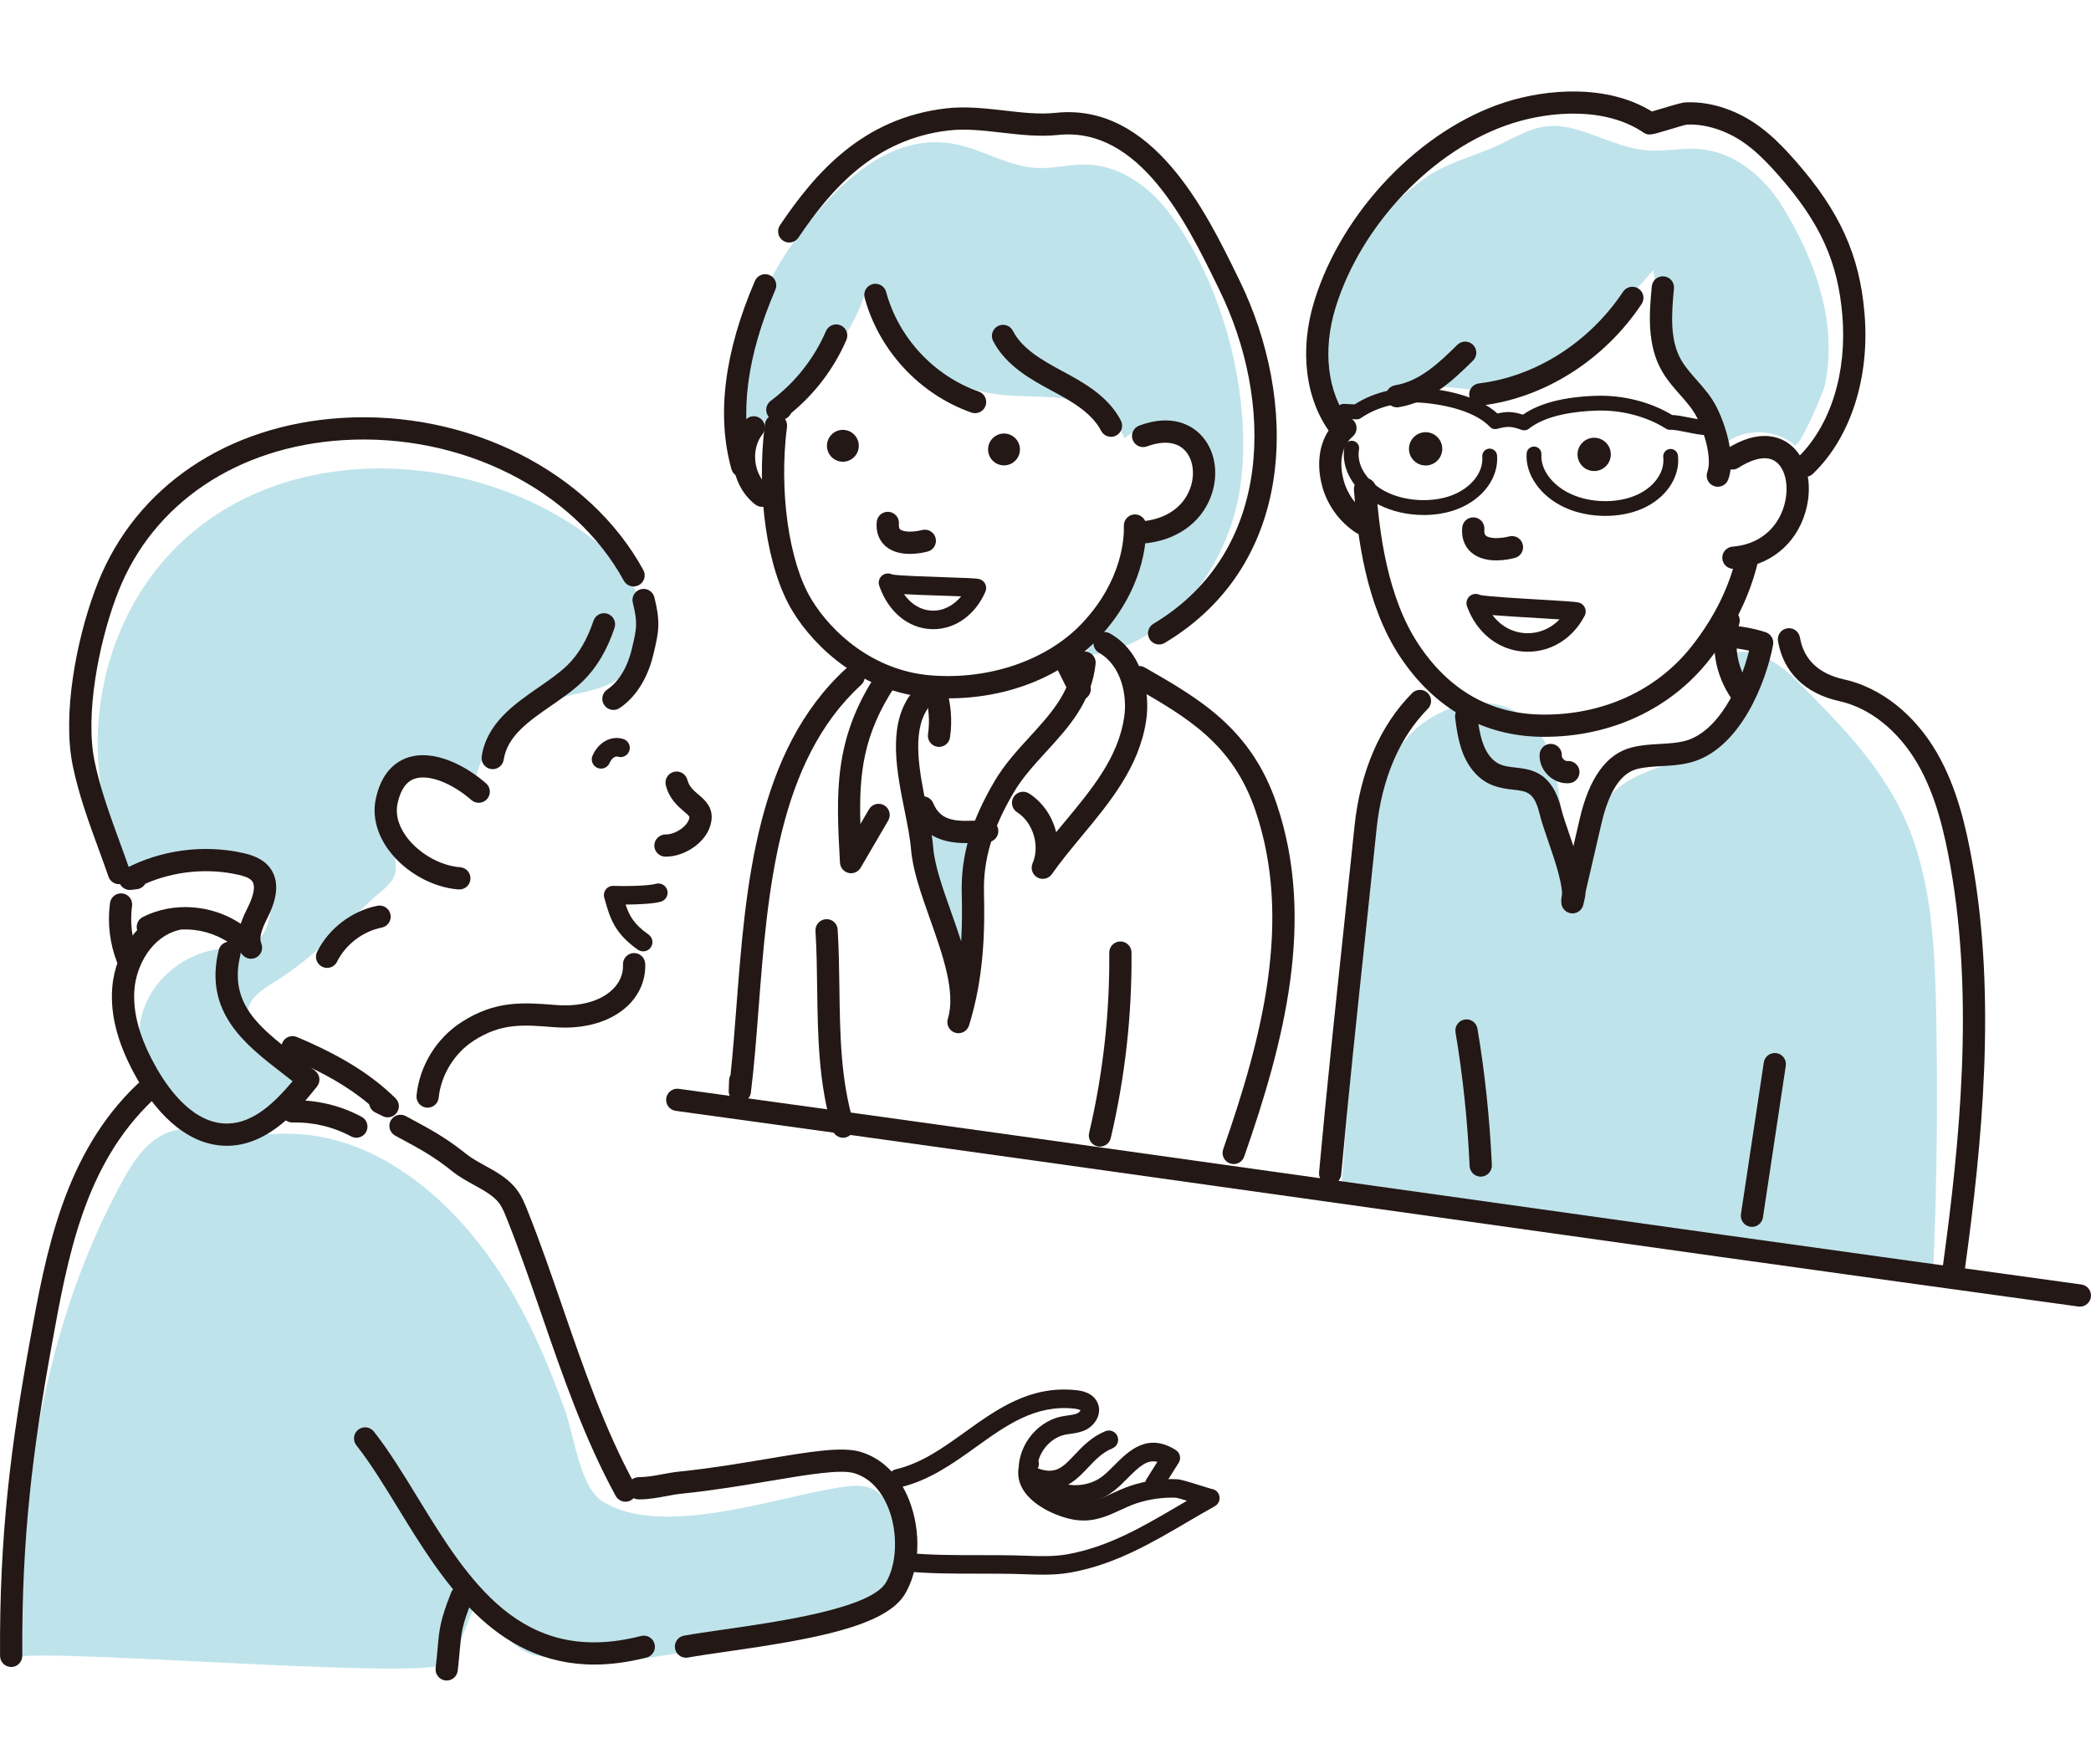 <?xml version="1.0" encoding="UTF-8"?>
<svg id="_レイヤー_1" data-name="レイヤー 1" xmlns="http://www.w3.org/2000/svg" version="1.1" viewBox="0 0 160 135">
  <defs>
    <style>
      .cls-1 {
        fill: #231815;
      }

      .cls-1, .cls-2, .cls-3 {
        stroke-width: 0px;
      }

      .cls-2 {
        fill: #bfe3eb;
      }

      .cls-3 {
        fill: #fff;
      }
    </style>
  </defs>
  <rect class="cls-3" width="160" height="135"/>
  <g>
    <path class="cls-3" d="M34.475,122.044c.729,2.305-.063,3.26-2.089,4.579-2.026,1.319-30.272.87-31.715-1.732-.993-1.791-.665-1.776-.389-3.806,1.215-8.947.708-18.824,4.846-27.101.587-1.174,5.548-10.943,6.622-9.632-3.902-4.764-3.163-11.503-2.146-17.171l.856-1.299c-6.182-6.196-6.223-17.068-.952-24.055,5.272-6.987,14.825-10.017,23.457-8.573,6.644,1.111,13.383,5.374,14.773,11.965.933,4.422-.528,9.587,2.234,13.164.921,1.193,2.271,2.119,2.747,3.549s-.857,3.447-2.201,2.764c-.049.665.185,2.938-.234,3.44-.673.806-2.366.19-3.385.061.932,1.501,1.543,3.264,1.367,5.022-.176,1.758-1.252,3.482-2.902,4.112-1.474.563-3.118.211-4.695.26-2.38.074-5.131,1.278-6.583,3.231-1.196,1.609-1.446,4.218-2.233,6.093.073-.123,3.136,2.093,3.393,2.266,1.709,1.152,3.523,1.598,4.522,3.615.674,1.361.92,2.886,1.222,4.374,1.195,5.884,3.403,11.562,6.498,16.707.115.192,6.377-1.172,7.045-1.258,2.485-.319,4.987-.511,7.492-.576,4.48-.115,9.042,1.187,12.944-1.55,1.677-1.176,6.807-5.779,8.809-2.621-1.997.187-3.85,1.499-4.689,3.321-.21.456-.358.997-.143,1.452.3.634,1.166.783,1.842.594,1.362-.38,2.239-1.664,3.367-2.517.868-.656,1.961-1.07,3.042-.948.931.106,1.848.667,2.181,1.543.333.875-.086,2.023-.975,2.317,1.489-.369,3.139-.031,4.362.896-2.9,1.57-5.8,3.07-8.986,4-4.537,1.324-9.847,1.532-14.508.803-.256,1.968-1.827,3.607-3.697,4.167-2.077.622-4.236,1.387-6.404,1.773-2.577.458-5.112.266-7.697.45-1.756.125-3.277.916-5.056.984-4.323.166-9.104-1.246-11.942-4.666Z"/>
    <path class="cls-3" d="M57.746,22.811c1.997-5.313,5.682-10.345,10.444-12.199,5.68-2.211,16.141-2.22,20.898,2.108,1.699,1.546,2.791,3.64,3.719,5.742,3.123,7.08,5.3,14.514,1.977,21.922-1.888,4.208-5.278,7.724-9.415,9.764,3.427,2.429,6.936,4.942,9.236,8.457,3.071,4.695,3.156,9.884,2.821,15.266-.171,2.75-.558,5.402-1.266,8.094-.205.78-2.237,8.133-2.879,8.048-6.467-.855-13.369-1.129-19.717-2.614-2.547-.596-4.802-1.162-7.473-1.422-.772-.075-9.146-.76-9.146-.89.112-6.051.226-12.13,1.27-18.091.603-3.441,1.569-6.791,2.843-10.041.281-.716,5.024-6.861,5.627-6.183-1.166-1.312-2.637-2.001-3.961-3.067-1.401-1.128-1.9-2.901-2.485-4.551-.231-.652-.844-5.603-.776-5.579-1.323-.454-2.316-1.619-2.827-2.92-.512-1.301-.595-2.732-.541-4.129.092-2.408.667-5.095,1.652-7.715Z"/>
    <path class="cls-3" d="M117.277,8.185c-4.63.698-9.228,3.869-12.109,7.417-3.019,3.718-4.571,8.595-4.255,13.373.251,3.813,1.628,7.45,2.989,11.021,1.684,4.417,3.161,9.344,6.66,12.719-1.344-1.296-4.475,3.946-4.673,4.976-.591,3.07-1.06,6.278-1.612,9.392-1.354,7.63-1.819,15.382-2.283,23.107,15.607,2.943,31.306,5.402,47.066,7.372.819.102,1.596-15.03,1.666-16.206.418-7.083,1.653-16.916-2.61-22.973-1.525-2.167-3.984-3.946-6.441-4.817-2.502-.887-4.95-1.744-4.831-5.102-1.575-.571-3.271-.806-4.941-.685.897-1.306,1.001-2.732,1.652-4.082.757-1.571.664-1.007,1.908-2.06.961-.813,1.839-1.231,2.214-2.578.067-.242.121-3.295-.445-3.016,2.442-1.205,4.041-3.743,4.625-6.403s.267-5.44-.329-8.098c-.884-3.94-2.488-7.901-5.555-10.526-2.983-2.553-7.706-3.547-11.127-1.273-2.33-1.56-4.954-1.954-7.568-1.56Z"/>
    <path class="cls-2" d="M61.883,29.222c-.998,1.16-2.003,2.315-2.846,3.563-.86-.371-1.721-.742-2.581-1.112-.758-.327.837-6.12,1.06-6.809.799-2.472,2.029-4.806,3.603-6.872,2.852-3.743,6.98-8.062,12.14-6.928,2.086.458,3.994,1.701,6.129,1.792,1.248.053,2.484-.297,3.733-.269,2.418.053,4.624,1.535,6.128,3.429,4.353,5.482,6.627,14.346,5.657,21.214-.891,6.305-5.662,12.487-12.013,12.945,2.068-2.691,3.484-5.879,4.095-9.218,1.335-.658,2.705-1.342,3.692-2.456s1.508-2.776.876-4.123c-.959-2.045-3.922-2.217-5.519-.842-.627-1.673-2.423-2.636-4.179-2.963-1.756-.327-3.567-.168-5.341-.374-4.455-.516-8.544-3.5-10.393-7.586-.8,2.567-2.508,4.597-4.239,6.609Z"/>
    <path class="cls-2" d="M102.668,90.38c.622-7.772,1.243-15.544,1.864-23.316.288-3.602.66-7.429,2.871-10.286,2.112-2.729,6.36-4.041,9.127-1.98,3.634,2.707,2.332,8.43,3.99,12.647.522-2.551,1.153-5.295,3.12-7.002,1.367-1.186,3.178-1.685,4.886-2.284,1.708-.599,3.475-1.417,4.42-2.96.945-1.544.597-3.975-1.088-4.636,1.419-1.613,4.01-.09,5.531,1.426,3.123,3.112,6.308,6.308,8.198,10.292,2.185,4.604,2.452,9.857,2.559,14.952.137,6.578.069,13.161-.205,19.735"/>
    <path class="cls-2" d="M74.764,64.198c-.712,4.065-.964,8.21-.751,12.332-1.623-4.42-2.882-8.974-3.76-13.601,1.014.239,2.027.478,3.041.717l1.47.552Z"/>
    <path class="cls-2" d="M48.885,45.869c.575,1.79.389,3.878-.781,5.344-1.628,2.041-4.816,1.57-6.994,2.923-2.237,1.39-4.841,3.408-4.751,6.331-.851-1.244-2.438-1.94-3.93-1.725-1.492.216-2.817,1.333-3.281,2.767-.679,2.097.779,2.582,1.095,4.295.295,1.6-.68,2-1.923,3.147-2.347,2.165-4.546,4.474-7.296,6.172-.87.537-1.861,1.145-2.058,2.148-.237,1.212,4.421,5.952,4.033,6.449-1.989,2.555-5.892,3.377-8.743,1.843-2.851-1.535-4.314-5.247-3.276-8.314,1.038-3.067,4.454-5.129,7.651-4.617,1.845-.534,2.562-3.057,1.651-4.749-.911-1.691-2.945-2.528-4.866-2.542s-3.774.652-5.579,1.31c-3.923-7.406-2.881-17.148,2.521-23.556,8.025-9.521,23.349-9.131,32.874-1.946,1.555,1.173,2.926,2.679,3.583,4.513.024.068.048.136.07.205Z"/>
    <path class="cls-2" d="M11.374,87.595c-.901.821-1.556,1.937-2.142,3.027-6.204,11.547-7.402,23.389-8.199,36.301.064-1.062,31.641,1.754,33.163.347.455-.421.385.027.607-.551.789-2.053.976-2.497,1.765-4.55-.233.605,1.847,2.757,2.254,3.161.879.873,1.547,1.295,2.752,1.432,2.371.27,5.343.491,7.717.14,4.961-.732,9.903-1.771,14.791-2.887,3.481-.795,5.109-4.096,4.238-7.774-.211-.89-.632-1.804-1.433-2.247-.802-.444-1.786-.317-2.692-.177-4.809.741-13.592,3.925-18.104,1.054-1.711-1.089-2.136-4.935-2.84-6.902-.959-2.684-2.035-5.33-3.381-7.845-2.429-4.539-5.811-8.698-10.282-11.25-2.733-1.56-5.581-2.286-8.707-2.102-2.633.155-5.992-1.213-8.464.083-.383.201-.729.452-1.044.739Z"/>
    <path class="cls-1" d="M50.957,65.549c-.019,0-.038-0-.056-.001-.47-.01-.843-.398-.833-.868.01-.47.416-.836.868-.833.009,0,.017 0.0.026 0.0.759,0,1.706-.678,1.79-1.289.011-.077-.021-.134-.414-.468-.47-.4-1.114-.947-1.388-1.989-.119-.455.152-.92.607-1.039.455-.121.92.153,1.039.607.138.524.465.802.844,1.124.481.409,1.14.969.998,1.998-.22,1.595-2.005,2.758-3.48,2.758Z"/>
    <path class="cls-1" d="M32.72,84.756c-.029,0-.059-.001-.088-.005-.468-.048-.807-.466-.759-.934.234-2.275,1.523-4.374,3.447-5.612,2.602-1.675,4.745-1.503,7.228-1.305,1.813.146,3.388-.286,4.321-1.183.554-.532.831-1.192.802-1.907-.019-.47.346-.866.815-.885.461-.019.866.346.885.815.049,1.199-.421,2.337-1.322,3.204-1.284,1.235-3.338,1.838-5.636,1.653-2.441-.195-4.053-.324-6.171,1.039-1.471.947-2.496,2.616-2.675,4.356-.045.438-.415.764-.846.764Z"/>
    <path class="cls-1" d="M49.212,72.794c-.14,0-.282-.042-.406-.128-1.791-1.255-2.135-2.457-2.498-3.728l-.071-.247c-.064-.218-.019-.453.121-.633.139-.179.356-.286.583-.274,1.472.048,2.858-.041,3.23-.154.376-.112.77.099.884.474.113.375-.099.77-.474.884-.539.163-1.702.221-2.71.226.278.852.643,1.515,1.75,2.292.321.225.398.667.174.987-.138.197-.358.302-.581.302Z"/>
    <path class="cls-1" d="M37.702,58.855c-.043,0-.085-.003-.129-.01-.465-.071-.784-.504-.714-.969.385-2.535,2.502-4.001,4.37-5.294.816-.565,1.587-1.099,2.19-1.686.845-.824,1.515-1.966,1.991-3.393.149-.446.629-.688,1.077-.538.446.149.686.631.538,1.076-.563,1.687-1.376,3.057-2.417,4.072-.705.688-1.572,1.288-2.41,1.868-1.739,1.203-3.382,2.34-3.656,4.15-.064.421-.427.723-.84.723Z"/>
    <path class="cls-1" d="M9.108,67.655c-.353,0-.682-.221-.804-.573-.242-.699-.496-1.393-.75-2.088-.751-2.053-1.527-4.175-1.988-6.413-.804-3.908.266-9.528,1.684-13.365.076-.206.154-.411.235-.615,2.92-7.363,9.902-12.08,18.679-12.623,9.658-.591,18.925,4.08,23.062,11.637.226.412.074.93-.338,1.155-.413.226-.93.074-1.155-.338-3.827-6.99-12.453-11.31-21.464-10.755-8.101.5-14.532,4.818-17.201,11.549-.075.191-.149.385-.221.58-1.29,3.493-2.345,8.873-1.613,12.432.435,2.114,1.19,4.176,1.919,6.171.257.704.515,1.407.76,2.115.154.444-.081.929-.525,1.082-.092.032-.186.047-.278.047Z"/>
    <path class="cls-1" d="M35.15,68.059c-.021,0-.042-.001-.063-.002-1.981-.145-4.065-1.308-5.31-2.961-.935-1.242-1.299-2.648-1.024-3.959.44-2.088,1.568-2.874,2.436-3.166,1.987-.669,4.403.577,6,1.964.355.308.393.845.085,1.2-.309.355-.845.393-1.2.085-1.537-1.335-3.283-1.991-4.342-1.636-.652.219-1.093.859-1.313,1.903-.221,1.055.268,1.988.718,2.585.948,1.259,2.585,2.178,4.075,2.287.469.034.821.442.786.911-.033.448-.406.789-.848.789Z"/>
    <path class="cls-1" d="M46.939,54.32c-.275,0-.545-.133-.709-.379-.261-.391-.155-.919.236-1.18.861-.574,1.543-1.694,1.871-3.071l.021-.088c.358-1.503.454-1.907.063-3.487-.113-.456.165-.918.622-1.03.456-.112.918.165,1.03.622.491,1.982.319,2.705-.059,4.291l-.021.088c-.432,1.817-1.349,3.27-2.582,4.093-.145.097-.309.143-.471.143Z"/>
    <path class="cls-1" d="M45.99,58.813c-.096,0-.194-.02-.287-.061-.358-.159-.52-.578-.361-.936.459-1.035,1.424-1.558,2.35-1.27.374.116.583.513.467.887s-.514.583-.887.467c-.216-.068-.476.135-.633.49-.117.265-.377.422-.649.422Z"/>
    <path class="cls-1" d="M72.594,53.435c-.523,0-1.049-.023-1.579-.068-4.969-.425-8.629-3.714-10.397-6.649-1.929-3.202-2.768-8.938-2.087-14.272.06-.466.485-.794.952-.736.466.059.796.486.736.952-.626,4.905.138,10.324,1.857,13.178,1.552,2.576,4.753,5.46,9.084,5.831,4.529.386,9.01-1.159,11.69-4.036,3.03-3.254,3.174-6.485,3.147-7.398-.014-.47.355-.862.825-.877.468-.014.862.355.877.825.042,1.38-.225,4.982-3.602,8.609-2.756,2.96-6.972,4.64-11.502,4.64Z"/>
    <path class="cls-1" d="M87.372,41.593c-.441 0-.814-.34-.848-.787-.035-.469.316-.877.785-.912,1.846-.139,3.214-1.052,3.754-2.506.409-1.102.235-2.292-.433-2.961-.624-.626-1.643-.721-2.865-.269-.439.162-.93-.062-1.093-.503-.163-.441.063-.93.504-1.093,2.543-.938,4.01.014,4.659.664,1.147,1.149,1.47,3.016.824,4.756-.77,2.073-2.721,3.422-5.222,3.61-.022.002-.043.002-.065.002Z"/>
    <path class="cls-1" d="M71.407,48.143c-.056,0-.111-.001-.167-.004-1.739-.073-3.237-1.307-3.929-3.228-.011-.03-.022-.062-.034-.095-.127-.371.071-.773.441-.9.193-.066.393-.044.56.043.511.094,2.695.165,4.023.209,1.451.048,2.286.077,2.57.125.215.037.402.171.505.363.104.192.113.422.025.622-.783,1.781-2.303,2.866-3.994,2.866ZM69.171,45.463c.539.77,1.287,1.224,2.129,1.259.849.038,1.652-.368,2.244-1.092-.407-.016-.87-.031-1.289-.045-1.393-.045-2.379-.081-3.084-.122ZM68.619,44.355c0,.001 0.0.001 0.0.002-0-.001-0-.001-0-.002ZM68.618,44.354c0.0 0.0 0.0.001 0.0.001,0-0-0-.001-0-.001ZM68.617,44.352c0.0 0.0 0.0.001 0.0.001-0-0-0-.001-0-.001ZM68.617,44.35c0,0.0 0.0.001 0.0.001,0-0-0-.001-0-.001ZM68.616,44.349c0,.001,0,.001 0.0.001-0-0-0-.001-0-.001ZM68.616,44.348v0-0Z"/>
    <path class="cls-1" d="M69.621,42.383c-.625,0-1.313-.13-1.84-.575-.362-.306-.777-.878-.696-1.865.039-.469.448-.818.918-.779.468.039.817.449.779.918-.026.321.067.4.098.426.246.208.967.229,1.676.048.456-.117.919.159,1.035.614.116.455-.159.919-.614,1.035-.296.075-.8.178-1.355.178Z"/>
    <path class="cls-1" d="M65.705,34.252c-.078.669-.684,1.147-1.352,1.069-.667-.078-1.146-.683-1.068-1.352.078-.668.684-1.146,1.352-1.068s1.145.683,1.068,1.351Z"/>
    <path class="cls-1" d="M78.035,34.532c-.078.669-.684,1.148-1.352,1.069-.668-.079-1.146-.683-1.068-1.352.078-.669.685-1.147,1.352-1.069.669.079,1.146.684,1.068,1.352Z"/>
    <path class="cls-1" d="M58.309,38.78c-.182,0-.365-.058-.52-.178-.915-.708-1.526-1.823-1.676-3.06-.15-1.236.176-2.465.895-3.372.292-.368.827-.43,1.196-.138.368.292.43.827.138,1.196-.439.553-.635,1.322-.539,2.11.096.788.471,1.487,1.028,1.919.372.288.44.822.152,1.194-.168.217-.419.33-.674.33Z"/>
    <path class="cls-1" d="M133.2,53.83c-.269,0-.533-.127-.698-.363-1.27-1.815-1.66-4.144-1.045-6.23.132-.451.604-.709,1.057-.575.451.133.708.606.575,1.057-.47,1.594-.169,3.378.807,4.773.269.385.175.916-.21,1.185-.148.104-.319.154-.487.154Z"/>
    <path class="cls-1" d="M120.316,69.703c-.064,0-.128-.007-.193-.022-.458-.106-.743-.563-.637-1.021l1.393-6.012c.722-3.113,2.04-4.944,3.92-5.441.757-.201,1.511-.243,2.24-.285.638-.036,1.241-.071,1.805-.206,2.619-.631,4.332-4.241,4.993-6.928-.547-.127-1.105-.204-1.668-.231-.47-.022-.832-.421-.81-.891.023-.469.429-.828.891-.809.969.046,1.927.22,2.847.515.407.131.654.543.577.964-.497,2.709-2.481,8.083-6.432,9.034-.713.172-1.422.212-2.108.251-.674.038-1.31.074-1.9.231-1.222.323-2.13,1.73-2.698,4.18l-1.393,6.012c-.091.393-.441.659-.828.659Z"/>
    <path class="cls-1" d="M101.781,90.64c-.026,0-.052-.001-.078-.004-.468-.042-.813-.456-.77-.924.56-6.169,1.223-12.407,1.864-18.439.284-2.673.568-5.346.845-8.026.434-4.21,1.958-7.74,4.408-10.209.33-.334.869-.336,1.203-.005.333.331.336.87.004,1.203-2.172,2.19-3.529,5.366-3.923,9.185-.277,2.681-.561,5.357-.845,8.031-.641,6.026-1.303,12.256-1.862,18.413-.04.442-.411.774-.846.774Z"/>
    <path class="cls-1" d="M149.517,97.777c-.039,0-.078-.003-.117-.008-.466-.064-.791-.493-.727-.959,1.294-9.419,2.375-20.411.572-30.517-.448-2.514-1.097-5.413-2.519-7.859-1.469-2.527-3.653-4.272-5.991-4.787-2.607-.575-4.271-2.203-4.685-4.585-.081-.463.23-.904.693-.984.464-.079.904.23.984.693.297,1.704,1.432,2.786,3.375,3.214,2.802.618,5.388,2.656,7.096,5.594,1.555,2.675,2.249,5.755,2.723,8.415,1.844,10.34.75,21.497-.562,31.047-.059.427-.423.735-.842.735Z"/>
    <path class="cls-1" d="M134.057,93.877c-.042,0-.085-.003-.128-.01-.465-.07-.785-.503-.714-.968l1.748-11.601c.07-.465.501-.783.968-.715.465.07.785.503.715.968l-1.748,11.602c-.064.422-.427.724-.84.724Z"/>
    <path class="cls-1" d="M113.303,90.034c-.452,0-.828-.356-.85-.812-.163-3.514-.526-6.956-1.079-10.23-.079-.463.234-.902.697-.981.466-.081.903.234.981.697.565,3.341.936,6.852,1.102,10.434.022.47-.342.868-.811.89-.014.001-.027.001-.04.001Z"/>
    <path class="cls-1" d="M71.853,57.15c-.041,0-.082-.003-.124-.009-.465-.068-.787-.5-.719-.965.15-1.028.064-2.085-.251-3.059-.144-.447.101-.927.548-1.071.446-.144.927.101,1.071.548.394,1.221.503,2.544.316,3.828-.062.423-.426.728-.841.728Z"/>
    <path class="cls-1" d="M82.617,53.578c-.312,0-.613-.172-.762-.471l-1.245-2.491c-.21-.42-.04-.932.381-1.142.419-.21.932-.04,1.142.381l1.245,2.491c.21.42.04.931-.381,1.142-.122.061-.252.09-.38.09Z"/>
    <path class="cls-1" d="M56.611,84.349c-.022,0-.045-.001-.068-.003-.454-.036-.799-.423-.783-.878l.029-.824c.005-.141.044-.272.108-.387.18-1.683.316-3.449.458-5.3.703-9.149,1.5-19.519,8.394-25.81.347-.317.885-.292,1.202.055.317.347.292.885-.055,1.202-6.396,5.837-7.165,15.85-7.844,24.683-.176,2.291-.342,4.455-.596,6.513-.053.429-.418.747-.844.747Z"/>
    <path class="cls-1" d="M94.399,89.069c-.093,0-.188-.015-.281-.048-.444-.155-.677-.641-.522-1.084,2.968-8.489,5.322-17.501,2.475-25.895-1.748-5.152-5.258-7.164-9.321-9.493-.408-.234-.549-.754-.315-1.161.234-.408.753-.549,1.161-.315,4.182,2.397,8.132,4.661,10.087,10.423,3.013,8.882.588,18.228-2.48,27.004-.123.351-.451.57-.803.57Z"/>
    <path class="cls-1" d="M159.15,99.98c-.039,0-.078-.003-.117-.008-18.537-2.545-36.394-5.057-53.663-7.486-17.27-2.429-35.128-4.941-53.665-7.487-.466-.064-.791-.493-.727-.959.064-.465.493-.789.959-.727,18.539,2.546,36.399,5.058,53.67,7.487,17.268,2.429,35.123,4.941,53.657,7.486.466.063.791.493.727.959-.058.426-.423.735-.842.735Z"/>
    <path class="cls-1" d="M64.51,87.056c-.367,0-.706-.239-.816-.609-1.069-3.61-1.118-7.267-1.165-10.803-.019-1.446-.039-2.94-.129-4.408-.029-.469.328-.873.797-.901.481-.037.873.328.901.797.092,1.508.112,3.023.132,4.489.048,3.578.093,6.958,1.095,10.342.133.451-.124.924-.574,1.058-.081.024-.162.035-.242.035Z"/>
    <path class="cls-1" d="M79.811,120.489c-.485,0-.966-.018-1.44-.035-1.157-.043-2.338-.043-3.48-.042-1.833,0-3.732.001-5.602-.174-.39-.037-.676-.382-.64-.772.036-.39.382-.674.772-.64,1.804.17,3.665.17,5.469.168,1.154.001,2.349-0,3.532.043,1.088.04,2.212.081,3.267-.11,3.124-.567,5.708-2.082,8.444-3.687.231-.135.462-.271.694-.406-.368-.113-.729-.218-.845-.234-.962-.043-2.069.112-3.031.434-.43.144-.842.335-1.241.519-.955.441-1.943.897-3.235.77-1.218-.119-3.404-.965-4.23-2.403-.406-.706-.442-1.467-.105-2.202.163-.357.584-.513.94-.349.356.163.512.584.349.94-.146.318-.132.597.045.904.517.9,2.204,1.607,3.139,1.699.906.085,1.646-.252,2.501-.647.433-.2.881-.407,1.385-.576,1.14-.382,2.407-.56,3.571-.504.251.012.699.142,1.838.5.292.092.65.205.778.238.223.023.431.151.548.362.19.342.066.773-.276.964-.712.395-1.411.806-2.109,1.215-2.722,1.597-5.537,3.248-8.909,3.859-.715.129-1.428.167-2.132.167Z"/>
    <path class="cls-1" d="M68.703,113.828c-.322,0-.613-.221-.69-.548-.089-.382.147-.763.529-.852,1.968-.461,3.599-1.631,5.326-2.87,2.436-1.748,4.958-3.557,8.459-3.188.315.033,1.272.133,1.649.951.388.843-.174,1.745-.919,2.098-.391.186-.794.243-1.148.293-.138.019-.276.038-.411.066-1.307.274-2.296,1.673-2.119,2.995.052.388-.221.745-.609.797-.387.053-.745-.22-.797-.608-.275-2.054,1.205-4.147,3.234-4.572.166-.035.335-.059.505-.083.279-.039.541-.076.737-.17.132-.063.221-.189.232-.245-.018.025-.13-.073-.501-.112-2.965-.307-5.161,1.264-7.485,2.931-1.764,1.265-3.587,2.573-5.829,3.098-.054.013-.109.019-.162.019Z"/>
    <path class="cls-1" d="M80.329,113.956c-.524,0-1.127-.129-1.837-.443-.358-.158-.521-.577-.363-.935.158-.358.577-.52.935-.363,1.634.722,2.178.146,3.166-.9.608-.644,1.297-1.374,2.353-1.804.365-.149.777.026.924.389.148.363-.026.777-.389.924-.771.314-1.323.899-1.857,1.464-.751.795-1.574,1.668-2.933,1.668Z"/>
    <path class="cls-1" d="M82.285,115.062c-.799.001-1.598-.192-2.299-.583-.342-.191-.464-.623-.273-.965.191-.342.623-.464.965-.273,1.134.633,2.693.506,3.709-.301.294-.234.581-.522.885-.828,1.067-1.071,2.527-2.537,4.698-1.158.329.21.428.645.22.976l-1.26,2.001c-.208.331-.647.43-.978.222-.331-.209-.431-.646-.222-.978l.83-1.319c-.785-.193-1.38.348-2.282,1.255-.32.321-.65.653-1.008.938-.841.669-1.913,1.013-2.984,1.013Z"/>
    <path class="cls-1" d="M29.67,85.495c-.127,0-.255-.028-.375-.088l-.578-.285c-.254-.125-.418-.36-.463-.619-1.573-1.334-3.534-2.464-6.202-3.588-.433-.182-.636-.682-.454-1.115.182-.433.681-.637,1.114-.454,3.359,1.415,5.688,2.861,7.553,4.689.299.293.34.759.099,1.1-.164.232-.426.359-.695.359Z"/>
    <path class="cls-1" d="M.855,127.553c-.468,0-.848-.378-.851-.846-.058-9.257.832-16.092,2.287-24.12,1.215-6.702,2.591-14.298,8.234-19.647.341-.323.88-.309,1.203.032.323.341.309.879-.032,1.203-5.238,4.966-6.505,11.956-7.731,18.716-1.438,7.932-2.317,14.681-2.26,23.806.003.47-.375.854-.845.857h-.005Z"/>
    <path class="cls-1" d="M47.86,114.907c-.301,0-.593-.16-.748-.444-2.408-4.413-4.062-9.21-5.661-13.849-.84-2.438-1.709-4.959-2.668-7.359-.176-.44-.343-.857-.584-1.184-.42-.57-1.159-.976-1.94-1.407-.558-.307-1.135-.625-1.637-1.029-1.417-1.139-2.462-1.703-4.044-2.556l-.337-.182c-.414-.223-.567-.74-.344-1.153.224-.413.74-.567,1.153-.344l.336.181c1.605.865,2.764,1.491,4.302,2.728.387.311.875.579,1.392.864.908.5,1.847,1.017,2.488,1.887.372.504.597,1.067.795,1.563.975,2.438,1.85,4.979,2.697,7.436,1.576,4.573,3.206,9.301,5.546,13.589.225.412.073.929-.339,1.155-.129.07-.269.104-.407.104Z"/>
    <path class="cls-1" d="M52.488,126.843c-.403,0-.761-.288-.836-.699-.084-.462.223-.905.685-.989.821-.149,1.85-.296,3.041-.467,4.19-.6,11.204-1.604,12.402-3.583.853-1.409.943-3.792.215-5.667-.318-.818-1.084-2.26-2.643-2.718-1.047-.308-3.557.113-6.464.601-2.025.34-4.321.725-6.704.968-.416.042-.807.115-1.222.193-.647.121-1.316.246-2.082.247h-.001c-.47,0-.85-.381-.851-.85-.001-.47.38-.851.85-.852.609-.001,1.174-.106,1.772-.217.43-.081.876-.163,1.362-.213,2.328-.237,4.595-.617,6.595-.953,3.368-.565,5.802-.973,7.225-.556,1.673.492,3.005,1.818,3.749,3.735.933,2.402.794,5.281-.345,7.165-1.494,2.467-7.051,3.446-13.617,4.386-1.175.168-2.189.313-2.978.457-.052.009-.103.014-.153.014Z"/>
    <path class="cls-1" d="M45.472,127.367c-7.691,0-11.692-6.538-14.997-11.939-1.089-1.779-2.118-3.46-3.205-4.836-.291-.368-.229-.904.14-1.195.368-.291.904-.229,1.195.14,1.151,1.455,2.205,3.178,3.322,5.002,3.91,6.389,7.955,12.996,17.124,10.642.457-.117.919.158,1.036.613.117.455-.158.919-.613,1.036-1.437.368-2.767.537-4.001.537Z"/>
    <path class="cls-1" d="M88.693,49.312c-.29,0-.572-.148-.731-.414-.241-.403-.11-.926.293-1.167,9.323-5.58,9.157-17.147,5.058-25.533l-.146-.299c-2.378-4.871-5.975-12.233-12.215-11.572-1.423.151-2.882-.016-4.293-.178-1.422-.163-2.765-.316-4.053-.169-5.713.657-9.025,4.515-11.511,8.202-.263.39-.792.492-1.181.23-.39-.263-.493-.792-.23-1.181,2.703-4.009,6.328-8.206,12.727-8.941,1.483-.17,2.987.002,4.441.168,1.38.158,2.683.308,3.921.176,7.418-.788,11.494,7.542,13.923,12.518l.146.298c4.43,9.062,4.532,21.608-5.714,27.741-.137.082-.287.121-.436.121Z"/>
    <path class="cls-1" d="M56.788,36.52c-.372,0-.714-.246-.819-.622-1.153-4.115-.547-8.961,1.798-14.404.186-.432.686-.63,1.118-.445.431.186.63.687.445,1.118-2.188,5.076-2.768,9.541-1.723,13.271.127.453-.137.922-.59,1.049-.077.021-.154.032-.23.032Z"/>
    <path class="cls-1" d="M74.611,31.616c-.093,0-.188-.015-.281-.048-3.946-1.382-7.075-4.747-8.167-8.782-.123-.454.145-.921.599-1.044.455-.124.921.146,1.044.599.947,3.502,3.663,6.422,7.087,7.62.444.155.677.641.522,1.084-.123.351-.452.57-.803.57Z"/>
    <path class="cls-1" d="M85.012,33.424c-.308,0-.605-.168-.756-.46-.744-1.437-2.429-2.344-3.783-3.072-1.477-.795-3.499-1.883-4.481-3.8-.214-.418-.049-.931.369-1.145.419-.214.931-.048,1.146.369.685,1.337,2.114,2.184,3.773,3.077,1.56.839,3.502,1.884,4.488,3.788.216.417.053.931-.364,1.147-.125.065-.259.096-.391.096Z"/>
    <path class="cls-1" d="M59.48,32.206c-.312,0-.609-.173-.758-.464-.189-.37-.083-.822.25-1.07,1.851-1.376,3.314-3.222,4.231-5.338.187-.431.687-.63,1.119-.443.431.187.63.688.443,1.119-.943,2.177-2.398,4.101-4.23,5.601-.095.216-.28.392-.523.469l-.277.087c-.085.027-.171.04-.256.04Z"/>
    <path class="cls-2" d="M123.266,24.071c-2.564,2.37-5.436,4.264-8.884,5.416-.531.177-1.078.357-1.637.326-1.565-.087-2.516-.45-4.0.091-1.782.649-3.651,1.116-5.467,1.664-.251.076-.525.151-.77.059-.25-.094-.407-.339-.53-.576-1.47-2.829-.595-6.791.515-9.618,1.216-3.097,3.611-5.555,6.205-7.556,1.92-1.481,4.037-1.846,6.138-2.858,2.063-.993,3.274-1.822,5.738-1.129,1.858.522,3.615,1.487,5.541,1.619,1.299.089,2.603-.21,3.901-.108,2.627.205,4.901,2.052,6.299,4.286,2.517,4.022,4.368,9.013,3.307,13.84-.089.405-1.933,4.878-2.327,4.531-1.516-1.334-4.041-1.309-5.53.054,1.087-.995-2.74-5.907-3.343-6.64-1.523-1.851-1.57-4.463-1.909-6.807-1.037,1.213-2.112,2.356-3.248,3.406Z"/>
    <path class="cls-1" d="M118.197,56.38c-.097,0-.193-.001-.29-.002-4.437-.071-8.165-2.193-10.781-6.137-2.607-3.93-3.26-9.162-3.526-12.756-.035-.469.318-.877.786-.911.459-.034.877.317.911.786.251,3.403.86,8.343,3.246,11.94,2.325,3.504,5.484,5.313,9.39,5.376,4.66.074,8.838-1.83,11.509-5.224,1.73-2.201,2.855-4.471,3.44-6.941.108-.457.563-.74,1.024-.632.457.108.74.567.632,1.024-.642,2.715-1.872,5.202-3.758,7.601-2.947,3.744-7.521,5.875-12.584,5.875Z"/>
    <path class="cls-1" d="M110.351,34.492c-.082.699-.714,1.199-1.413,1.117-.698-.082-1.198-.714-1.116-1.413.082-.699.715-1.198,1.413-1.117.699.082,1.198.715,1.116,1.413Z"/>
    <path class="cls-1" d="M123.248,34.917c-.082.699-.714,1.199-1.413,1.117-.698-.082-1.198-.714-1.116-1.414.081-.698.715-1.198,1.413-1.116.699.082,1.198.714,1.116,1.413Z"/>
    <path class="cls-1" d="M114.499,42.879c-.646,0-1.356-.134-1.899-.592-.372-.314-.798-.902-.714-1.917.039-.468.446-.82.918-.779.468.039.817.45.778.918-.029.355.08.448.116.478.266.224,1.033.25,1.786.058.456-.117.919.159,1.035.614.116.455-.159.919-.615,1.035-.307.078-.831.185-1.406.185Z"/>
    <path class="cls-1" d="M104.232,40.907c-.158,0-.318-.044-.461-.137-1.253-.81-2.197-2.1-2.591-3.538-.568-2.076-.112-3.991,1.221-5.125.358-.304.895-.261,1.199.097.304.358.261.895-.097,1.2-.828.704-1.077,1.936-.682,3.378.285,1.04.968,1.973,1.874,2.559.394.255.508.782.253,1.177-.163.252-.436.389-.716.389Z"/>
    <path class="cls-1" d="M132.636,43.526c-.441 0-.814-.34-.848-.787-.035-.469.316-.877.785-.912,1.942-.147,3.417-1.318,3.945-3.135.401-1.377.136-2.79-.628-3.36-.865-.647-2.171.014-2.872.464-.396.254-.922.139-1.176-.256-.254-.396-.14-.922.256-1.176,2.497-1.605,4.086-.937,4.811-.397,1.354,1.011,1.854,3.101,1.244,5.199-.735,2.526-2.772,4.155-5.451,4.357-.022.002-.043.002-.065.002Z"/>
    <path class="cls-1" d="M138.128,36.494c-.224,0-.447-.087-.614-.262-.325-.339-.314-.878.025-1.203,2.526-2.423,3.809-6.501,3.433-10.908-.34-4.094-1.698-7.084-4.847-10.667-1.423-1.619-2.645-2.757-4.336-3.427-.931-.369-1.852-.532-2.721-.493-.149.022-.888.245-1.329.377-1.426.429-1.609.483-1.99.226-2.904-1.963-7.103-1.644-10.065-.691-5.982,1.925-11.531,7.724-13.493,14.103-.998,3.245-.619,6.468,1.014,8.621.284.374.211.908-.164,1.192-.373.284-.908.211-1.192-.164-1.963-2.588-2.443-6.382-1.284-10.15,2.116-6.879,8.119-13.139,14.599-15.223,3.244-1.044,7.849-1.384,11.236.706.233-.064.575-.168.848-.25,1.023-.308,1.466-.435,1.74-.448,1.117-.051,2.272.153,3.429.611,2.226.882,3.741,2.468,4.987,3.886,3.371,3.836,4.897,7.211,5.265,11.648.419,4.912-1.058,9.503-3.951,12.278-.165.158-.377.237-.589.237Z"/>
    <path class="cls-1" d="M131.443,37.245c-.099,0-.2-.017-.299-.054-.44-.165-.663-.655-.498-1.096.34-.907-.135-2.817-.792-4.14-.317-.637-.793-1.176-1.297-1.746-.473-.535-.963-1.088-1.362-1.767-1.226-2.084-.98-4.654-.801-6.53.045-.467.453-.812.928-.766.468.045.811.46.766.928-.204,2.132-.301,4.017.573,5.505.316.538.731,1.006,1.17,1.503.555.628,1.13,1.278,1.546,2.117.618,1.246,1.494,3.804.861,5.495-.128.342-.452.552-.797.552Z"/>
    <path class="cls-1" d="M116.905,49.87c-.106,0-.212-.003-.319-.011-1.924-.128-3.564-1.421-4.302-3.383-.01-.026-.021-.054-.031-.083,0-.001-.001-.002-.001-.002-.132-.369.06-.774.428-.907.198-.071.407-.049.578.044.546.115,3.075.264,4.609.354,1.635.096,2.575.153,2.885.21.221.04.41.183.51.385.099.202.097.439-.007.639-.89,1.72-2.537,2.753-4.35,2.753ZM114.2,47.064c.613.817,1.485,1.314,2.48,1.38.998.066,1.95-.323,2.654-1.051-.473-.031-1.027-.063-1.549-.094-1.651-.097-2.791-.167-3.584-.234Z"/>
    <path class="cls-1" d="M113.268,31.032c-.425,0-.793-.318-.844-.75-.056-.467.277-.89.744-.946,4.322-.516,8.445-3.139,11.029-7.017.26-.39.789-.496,1.18-.236.391.261.497.789.236,1.18-2.856,4.287-7.433,7.189-12.243,7.764-.035.004-.068.006-.102.006Z"/>
    <path class="cls-1" d="M106.893,31.169c-.409,0-.77-.296-.838-.712-.077-.464.236-.902.7-.978,1.922-.318,3.407-1.771,4.717-3.053l.047-.046c.336-.329.875-.323,1.203.013.329.336.322.875-.013,1.203l-.047.046c-1.416,1.385-3.179,3.109-5.629,3.515-.047.008-.094.012-.14.012Z"/>
    <g>
      <path class="cls-1" d="M108.937,39.406c-1.217,0-2.45-.272-3.465-.803-1.855-.97-2.899-2.743-2.599-4.412.056-.308.347-.514.659-.458.308.055.513.35.458.659-.212,1.179.595,2.467,2.008,3.206,1.474.771,3.579.891,5.121.293,1.473-.572,2.399-1.759,2.304-2.952-.025-.312.208-.586.52-.61.309-.027.585.208.61.521.135,1.697-1.08,3.344-3.024,4.1-.791.307-1.688.458-2.593.458Z"/>
      <path class="cls-1" d="M122.838,39.475c-1.08,0-2.171-.214-3.102-.641-1.857-.85-3.031-2.513-2.922-4.136.021-.313.288-.545.604-.528.312.021.549.291.528.604-.077,1.157.832,2.374,2.263,3.029,1.508.691,3.508.726,4.978.091,1.377-.596,2.214-1.765,2.082-2.909-.036-.311.187-.593.498-.629.313-.034.593.188.628.499.19,1.645-.919,3.285-2.759,4.08-.835.361-1.812.54-2.799.54Z"/>
      <path class="cls-1" d="M130.596,33.297c-.394,0-.92-.105-1.472-.216-.491-.098-1.049-.212-1.3-.192-.12.007-.241-.022-.344-.087-1.478-.936-3.396-1.44-5.277-1.384-1.648.05-3.889.331-5.212,1.386-.153.121-.357.156-.539.093-.831-.288-1.08-.299-1.897-.082-.203.054-.418-.008-.56-.162-.865-.928-2.669-1.591-4.949-1.818-1.785-.178-3.618.253-4.909,1.153-.104.072-.23.107-.354.101l-.989-.052c-.313-.016-.553-.283-.536-.596.016-.313.284-.555.596-.537l.8.042c1.495-.974,3.538-1.436,5.505-1.24,1.418.141,3.938.579,5.423,1.933.739-.168,1.202-.146,1.954.09,1.264-.884,3.157-1.37,5.634-1.445,2.032-.059,4.13.472,5.773,1.47.386.011.882.11,1.404.214.492.098,1.048.21,1.301.192.322-.027.583.214.605.526.022.312-.214.584-.526.605-.042.003-.085.004-.13.004Z"/>
    </g>
    <path class="cls-1" d="M120.323,69.889c-.063,0-.127-.007-.191-.021-.458-.105-.745-.561-.64-1.019v-.001c.207-.905-.509-2.986-1.032-4.505-.261-.759-.508-1.477-.644-2.035-.415-1.702-.958-1.764-2.041-1.886-.928-.105-2.2-.248-3.222-1.654-.862-1.185-1.054-2.662-1.209-3.848-.061-.466.268-.893.734-.954.464-.064.893.268.954.734.136,1.047.291,2.233.898,3.067.581.799,1.192.868,2.037.964,1.185.134,2.807.317,3.503,3.175.117.482.352,1.163.6,1.883.488,1.416,1.023,2.973,1.135,4.245.096.176.131.387.083.598l-.136.596h0c-.09.394-.441.662-.829.662Z"/>
    <path class="cls-1" d="M65.123,66.817c-.066,0-.133-.008-.199-.024-.365-.088-.63-.405-.65-.78-.291-5.273-.521-9.437,2.811-14.472.259-.392.787-.5,1.179-.24.392.259.499.787.24,1.179-2.447,3.698-2.784,6.717-2.667,10.573l.657-1.126c.237-.406.759-.543,1.164-.306.406.237.543.758.306,1.164l-2.106,3.61c-.155.266-.437.422-.735.422Z"/>
    <path class="cls-1" d="M73.339,79.06c-.084,0-.168-.012-.252-.039-.449-.139-.7-.616-.561-1.065h0c.626-2.018-.386-4.875-1.364-7.638-.68-1.92-1.322-3.734-1.451-5.33-.07-.862-.275-1.882-.492-2.962-.593-2.949-1.265-6.292.312-8.687.258-.393.786-.502,1.178-.243.393.258.501.786.243,1.179-1.192,1.81-.593,4.789-.065,7.416.227,1.13.442,2.198.52,3.16.111,1.374.718,3.086,1.359,4.899.269.758.54,1.524.782,2.285.077-1.303.072-2.549.043-3.707-.07-2.837.699-5.468,2.496-8.53.76-1.295,1.752-2.379,2.712-3.428,1.587-1.734,3.087-3.373,3.344-5.76.05-.467.47-.809.937-.755.468.05.806.47.755.937-.317,2.943-2.078,4.867-3.781,6.727-.942,1.029-1.831,2.001-2.5,3.14-1.627,2.773-2.324,5.125-2.262,7.626.074,2.974-.004,6.509-1.141,10.174h0c-.113.365-.45.599-.813.599Z"/>
    <path class="cls-1" d="M79.792,67.246c-.142,0-.285-.035-.416-.109-.381-.214-.538-.682-.364-1.082.582-1.333.038-3.123-1.187-3.907-.396-.253-.511-.78-.258-1.175.253-.396.78-.511,1.175-.258,1.06.679,1.782,1.768,2.072,2.963.219-.267.439-.532.657-.794,2.096-2.524,4.075-4.909,4.546-7.978.262-1.71-.226-3.99-1.918-4.954-.408-.233-.551-.752-.318-1.161.233-.408.751-.551,1.16-.318,2.404,1.369,3.117,4.347,2.757,6.691-.542,3.535-2.767,6.215-4.918,8.807-.824.993-1.603,1.93-2.291,2.913-.165.235-.428.363-.697.363Z"/>
    <path class="cls-1" d="M73.987,64.512c-1.581,0-3.303-.345-4.15-2.408-.178-.435.03-.932.464-1.11.435-.177.932.03,1.11.464.583,1.42,1.785,1.422,3.698,1.307l.386-.022c.464-.029.87.334.896.803.025.469-.334.87-.804.896l-.376.022c-.385.023-.8.048-1.225.048Z"/>
    <path class="cls-1" d="M84.165,87.738c-.064,0-.13-.007-.195-.023-.458-.108-.741-.566-.633-1.023,1.064-4.517,1.583-9.158,1.542-13.795-.004-.47.374-.854.844-.859h.007c.467,0,.847.376.851.844.041,4.773-.493,9.551-1.588,14.199-.092.392-.442.656-.828.656Z"/>
    <path class="cls-1" d="M25.027,74.06c-.128,0-.257-.029-.379-.089-.42-.21-.591-.721-.382-1.141.89-1.785,2.658-3.135,4.613-3.523.461-.093.909.208,1.0.669.092.461-.208.909-.669,1-1.451.288-2.762,1.29-3.422,2.614-.149.299-.45.471-.762.471Z"/>
    <path class="cls-1" d="M17.364,87.672c-3.389,0-5.699-3.1-6.782-4.966-1.519-2.616-2.17-4.956-1.992-7.153.236-2.901,2.125-5.376,4.595-6.017.457-.118.919.155,1.038.61.118.455-.155.92-.61,1.038-1.985.515-3.176,2.657-3.326,4.507-.149,1.84.429,3.855,1.767,6.161.909,1.566,2.801,4.19,5.409,4.116,1.94-.05,3.55-1.6,4.926-3.237-.265-.209-.532-.415-.795-.619-2.823-2.18-6.023-4.65-4.86-9.411.111-.457.572-.737,1.029-.625.456.111.736.572.625,1.029-.901,3.686,1.485,5.528,4.247,7.661.496.384,1.01.78,1.501,1.187.357.297.41.826.119,1.188-1.25,1.554-3.575,4.447-6.747,4.529-.048.002-.096.002-.143.002Z"/>
    <path class="cls-1" d="M19.208,73.362c-.243,0-.482-.104-.649-.3-1.62-1.904-4.634-2.509-6.864-1.376-.418.213-.931.046-1.144-.373-.213-.419-.046-.931.373-1.144,2.371-1.205,5.319-.943,7.497.516.154-.475.375-.924.575-1.331.268-.546.642-1.481.293-1.937-.201-.262-.666-.396-1.049-.482-2.354-.532-4.902-.281-7.119.684-.129.223-.357.384-.632.418l-.452.055c-.41.047-.791-.198-.915-.589-.123-.391.05-.814.411-1.007,2.742-1.462,6.052-1.907,9.082-1.221.662.15,1.491.411,2.025,1.107.692.904.658,2.146-.102,3.692-.385.784-.769,1.564-.544,2.115.158.387.012.832-.345,1.049-.138.084-.29.124-.442.124Z"/>
    <path class="cls-1" d="M9.757,74.191c-.34,0-.661-.205-.793-.541-.565-1.444-.754-3.02-.546-4.557.063-.466.491-.79.958-.729.466.063.792.492.729.958-.17,1.25-.016,2.533.444,3.708.171.438-.045.931-.482,1.103-.102.04-.207.059-.31.059Z"/>
    <path class="cls-1" d="M27.268,87.055c-.136,0-.274-.033-.402-.102-1.372-.736-2.918-1.102-4.477-1.062-.463.007-.861-.358-.873-.828-.012-.47.358-.861.828-.873,1.853-.046,3.694.388,5.326,1.264.414.222.57.738.347,1.152-.153.286-.447.449-.75.449Z"/>
    <path class="cls-1" d="M34.181,128.59c-.032,0-.065-.002-.098-.006-.467-.053-.802-.475-.749-.942.073-.633.117-1.127.154-1.544.132-1.473.187-2.082,1.025-4.23.171-.438.664-.655,1.102-.484.438.171.654.664.483,1.102-.75,1.923-.792,2.387-.916,3.764-.038.428-.084.935-.158,1.585-.05.434-.418.754-.845.754Z"/>
    <path class="cls-1" d="M119.913,59.934c-.527,0-1.049-.216-1.453-.608-.449-.435-.687-1.022-.651-1.609.028-.47.438-.827.9-.798.469.028.826.432.798.901-.005.087.049.199.137.284.09.087.201.133.288.128.463-.044.882.301.925.769.043.468-.301.882-.769.925-.059.006-.117.008-.176.008Z"/>
  </g>
</svg>
